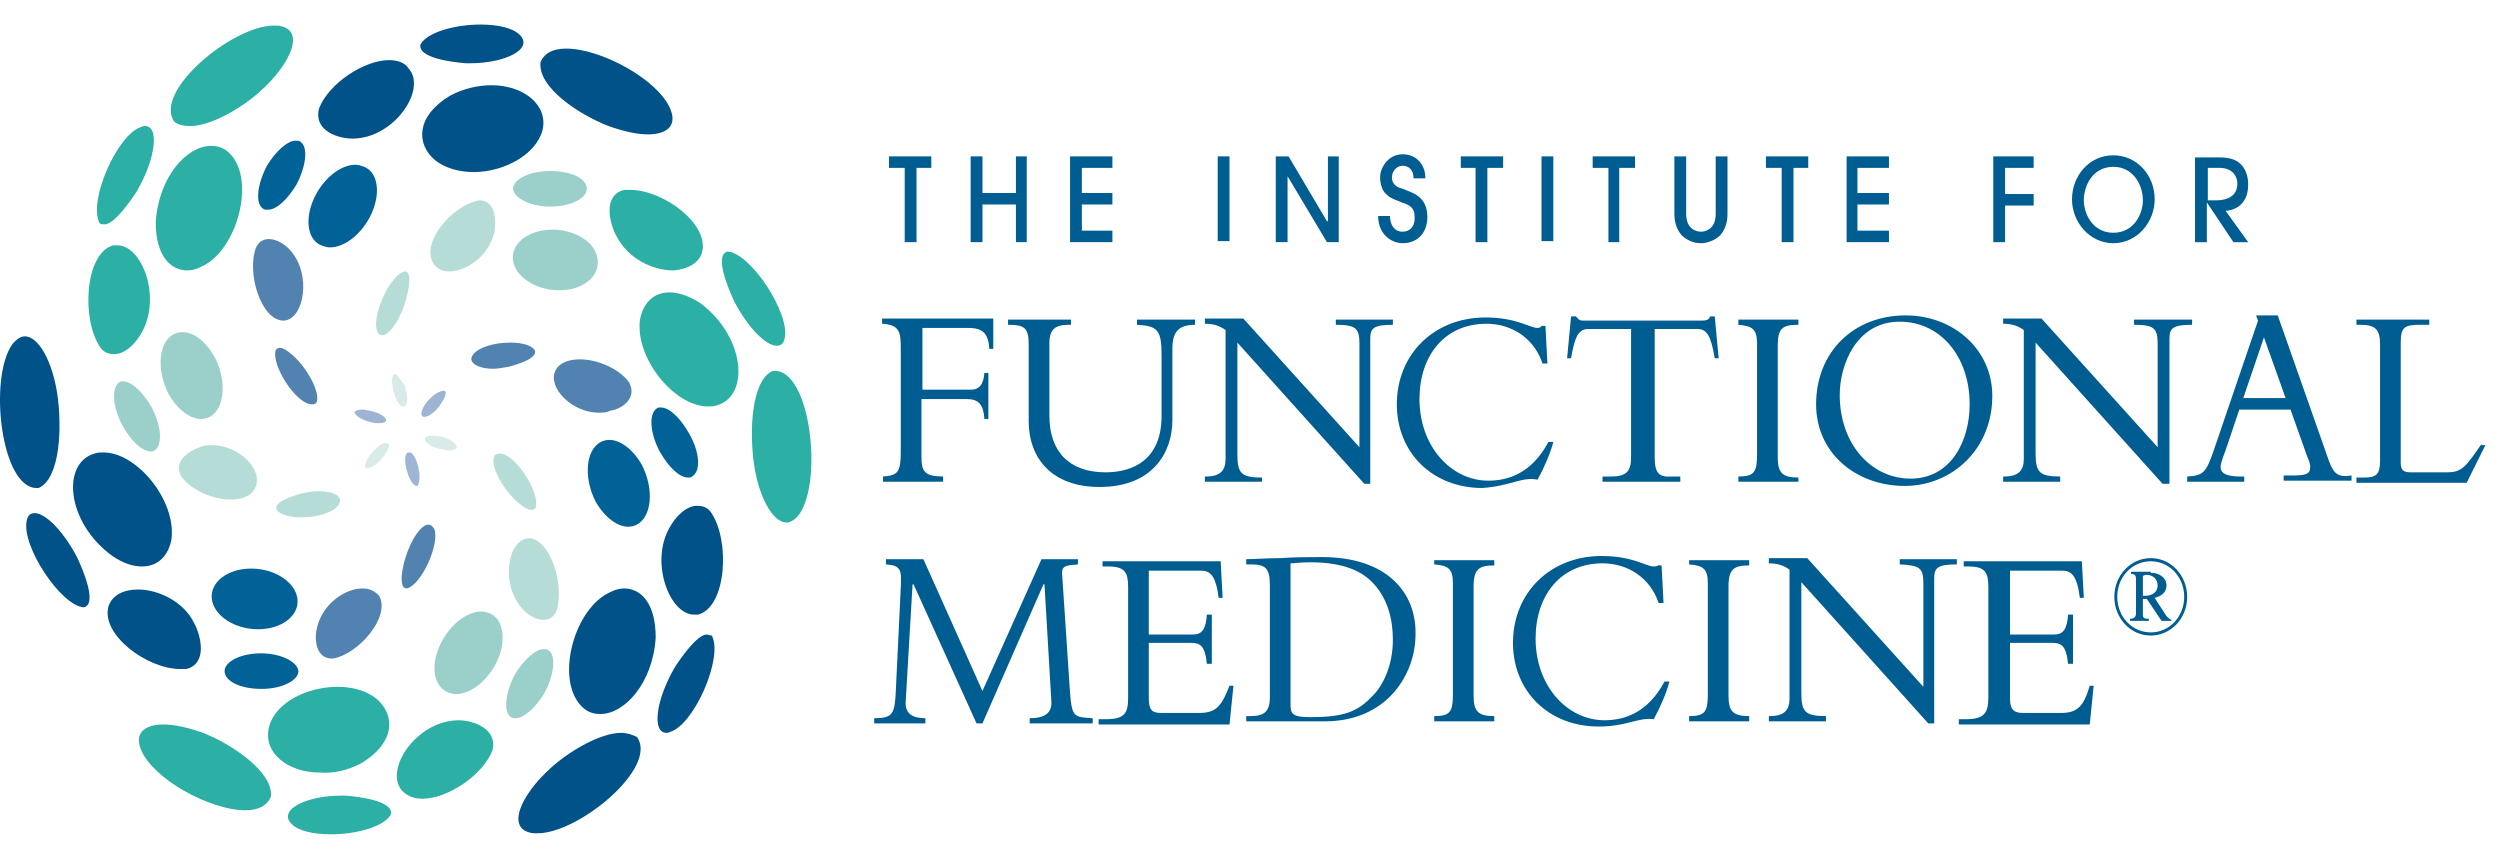 <svg xmlns="http://www.w3.org/2000/svg" width="100" height="34" viewBox="0 0 100 34" fill="none"><path fill-rule="evenodd" clip-rule="evenodd" d="M16.189 10.858C15.598 10.984 14.85 12.658 15.086 13.244C15.126 13.369 15.204 13.411 15.283 13.411C15.559 13.411 15.952 12.867 16.189 12.156C16.307 11.779 16.543 10.858 16.189 10.858Z" fill="#B6DCD7"></path><path fill-rule="evenodd" clip-rule="evenodd" d="M19.181 8.013C18.118 8.18 16.819 9.687 17.33 10.524C17.448 10.733 17.685 10.858 17.96 10.858C18.63 10.858 19.535 10.273 19.771 9.31C19.85 8.892 19.85 8.013 19.181 8.013Z" fill="#B6DCD7"></path><path fill-rule="evenodd" clip-rule="evenodd" d="M12.724 19.646C12.527 19.646 12.291 19.688 12.094 19.73C11.779 19.814 10.913 20.065 11.071 20.4C11.228 20.609 11.622 20.693 12.055 20.693C12.646 20.693 13.315 20.525 13.551 20.191C13.748 19.856 13.354 19.646 12.724 19.646Z" fill="#B6DCD7"></path><path fill-rule="evenodd" clip-rule="evenodd" d="M8.473 17.806C8.315 17.806 8.158 17.806 8 17.889C7.606 18.015 6.898 18.433 7.252 19.061C7.646 19.605 8.512 19.982 9.221 19.982C9.654 19.982 10.047 19.856 10.205 19.521C10.559 18.81 9.575 17.806 8.473 17.806Z" fill="#B6DCD7"></path><path fill-rule="evenodd" clip-rule="evenodd" d="M21.267 20.399C21.307 20.399 21.386 20.358 21.425 20.316C21.622 19.73 20.638 18.181 20.008 18.14H19.968C19.535 18.14 19.732 18.977 20.362 19.73C20.52 19.939 20.992 20.399 21.267 20.399Z" fill="#B6DCD7"></path><path fill-rule="evenodd" clip-rule="evenodd" d="M21.15 21.53C21.11 21.53 21.11 21.53 21.15 21.53C20.284 21.572 20.008 23.413 20.913 24.376C21.11 24.585 21.425 24.794 21.74 24.794C21.937 24.794 22.134 24.711 22.252 24.46C22.606 23.455 22.016 21.53 21.15 21.53Z" fill="#B6DCD7"></path><path fill-rule="evenodd" clip-rule="evenodd" d="M31.07 13.83C31.228 13.83 31.346 13.746 31.385 13.537C31.621 12.533 30.007 10.105 29.102 10.063C28.551 10.189 29.141 11.57 29.377 12.072C29.928 13.118 30.637 13.83 31.07 13.83Z" fill="#2CAFA4"></path><path fill-rule="evenodd" clip-rule="evenodd" d="M28.079 10.106C28.394 8.976 26.543 7.595 25.205 7.595H24.969C24.102 7.804 24.378 8.934 24.654 9.436C25.126 10.357 26.11 10.817 26.937 10.817C27.488 10.775 27.961 10.524 28.079 10.106Z" fill="#2CAFA4"></path><path fill-rule="evenodd" clip-rule="evenodd" d="M27.999 12.115C27.527 11.822 27.133 11.696 26.779 11.696C26.11 11.696 25.716 12.157 25.598 12.784C25.401 14.333 26.976 16.258 28.314 16.258C28.432 16.258 28.55 16.258 28.669 16.216C30.007 15.839 29.81 13.454 27.999 12.115Z" fill="#2CAFA4"></path><path fill-rule="evenodd" clip-rule="evenodd" d="M30.992 14.834H30.913C30.047 15.211 29.968 17.261 30.165 18.6C30.362 19.898 30.913 20.902 31.464 20.902C31.622 20.902 31.819 20.776 31.976 20.567C32.921 19.186 32.409 14.834 30.992 14.834Z" fill="#2CAFA4"></path><path fill-rule="evenodd" clip-rule="evenodd" d="M4.181 8.975C4.575 8.975 5.244 8.012 5.481 7.636C6.229 6.338 6.386 5.041 5.795 5.041C5.756 5.041 5.717 5.041 5.638 5.083C4.693 5.376 3.512 8.054 3.985 8.933C4.063 8.975 4.103 8.975 4.181 8.975Z" fill="#2CAFA4"></path><path fill-rule="evenodd" clip-rule="evenodd" d="M4.693 9.812H4.535C3.394 10.105 3.236 12.784 4.023 13.914C4.181 14.123 4.378 14.165 4.575 14.165C5.047 14.165 5.48 13.662 5.677 13.286C6.464 11.863 5.677 9.812 4.693 9.812Z" fill="#2CAFA4"></path><path fill-rule="evenodd" clip-rule="evenodd" d="M7.488 10.816C7.646 10.816 7.843 10.774 8 10.69C9.457 10.104 10.244 7.259 9.221 6.171C8.984 5.92 8.748 5.836 8.433 5.836C7.488 5.836 6.347 7.05 6.229 8.891C6.229 10.23 6.819 10.816 7.488 10.816Z" fill="#2CAFA4"></path><path fill-rule="evenodd" clip-rule="evenodd" d="M7.606 5.042C8.433 5.042 9.653 4.33 10.401 3.661C11.661 2.531 12.252 1.15 11.11 1.024H10.952C9.299 1.024 6.11 3.661 6.976 4.874C7.134 5 7.37 5.042 7.606 5.042Z" fill="#2CAFA4"></path><path fill-rule="evenodd" clip-rule="evenodd" d="M13.826 31.824H13.669C12.212 31.824 11.11 32.41 11.661 32.954C11.937 33.247 12.567 33.373 13.236 33.373C14.22 33.373 15.362 33.08 15.637 32.578C15.755 32.033 14.338 31.866 13.826 31.824Z" fill="#2CAFA4"></path><path fill-rule="evenodd" clip-rule="evenodd" d="M18.354 28.811C16.661 28.811 15.362 30.778 16.071 31.615C16.267 31.825 16.543 31.95 16.897 31.95C17.882 31.95 19.299 31.029 19.693 30.025C19.929 29.146 18.905 28.811 18.354 28.811Z" fill="#2CAFA4"></path><path fill-rule="evenodd" clip-rule="evenodd" d="M14.457 30.527C15.835 29.69 15.795 28.602 15.086 27.974C14.693 27.639 14.102 27.472 13.512 27.472C12.291 27.472 10.992 28.099 10.756 29.104C10.52 30.108 11.504 30.903 12.803 30.903C13.315 30.945 13.905 30.82 14.457 30.527Z" fill="#2CAFA4"></path><path fill-rule="evenodd" clip-rule="evenodd" d="M8.118 29.313C7.528 29.104 6.977 28.979 6.544 28.979C5.796 28.979 5.363 29.313 5.638 29.983C6.111 31.155 8.394 32.41 9.811 32.41C10.323 32.41 10.678 32.243 10.835 31.866C10.953 30.904 9.3 29.774 8.118 29.313Z" fill="#2CAFA4"></path><path fill-rule="evenodd" clip-rule="evenodd" d="M22.094 9.185C21.149 9.185 20.44 9.729 20.519 10.398C20.598 11.068 21.425 11.612 22.369 11.612C23.314 11.612 23.984 11.068 23.905 10.398C23.866 9.729 23.039 9.185 22.094 9.185Z" fill="#9BD0CA"></path><path fill-rule="evenodd" clip-rule="evenodd" d="M22.016 8.264C22.842 8.264 23.472 7.929 23.472 7.552C23.472 7.134 22.842 6.841 22.016 6.841H21.976C21.189 6.841 20.52 7.176 20.52 7.552C20.559 7.929 21.228 8.264 22.016 8.264Z" fill="#9BD0CA"></path><path fill-rule="evenodd" clip-rule="evenodd" d="M7.292 13.286C7.134 13.286 6.977 13.328 6.819 13.454C6.307 13.872 6.307 14.918 6.74 15.755C7.095 16.383 7.606 16.759 8.04 16.759C8.197 16.759 8.355 16.718 8.512 16.592C9.024 16.174 9.024 15.127 8.591 14.29C8.236 13.663 7.764 13.286 7.292 13.286Z" fill="#9BD0CA"></path><path fill-rule="evenodd" clip-rule="evenodd" d="M4.929 15.253C4.85 15.253 4.811 15.253 4.771 15.295C4.457 15.504 4.496 16.257 4.89 17.011C5.244 17.638 5.677 18.057 6.031 18.057C6.11 18.057 6.149 18.057 6.189 18.015C6.504 17.806 6.464 17.052 6.071 16.299C5.716 15.671 5.244 15.253 4.929 15.253Z" fill="#9BD0CA"></path><path fill-rule="evenodd" clip-rule="evenodd" d="M19.614 24.543C19.496 24.501 19.378 24.459 19.26 24.459C18.708 24.459 18.078 24.919 17.685 25.631C17.212 26.509 17.291 27.388 17.882 27.681C18 27.723 18.118 27.765 18.236 27.765C18.787 27.765 19.417 27.305 19.811 26.593C20.283 25.714 20.165 24.794 19.614 24.543Z" fill="#9BD0CA"></path><path fill-rule="evenodd" clip-rule="evenodd" d="M21.937 26.008C21.898 25.966 21.819 25.966 21.74 25.966C21.425 25.966 20.953 26.384 20.598 26.97C20.205 27.723 20.126 28.477 20.441 28.686C20.48 28.728 20.559 28.728 20.638 28.728C20.953 28.728 21.425 28.309 21.779 27.723C22.173 26.97 22.252 26.217 21.937 26.008Z" fill="#9BD0CA"></path><path fill-rule="evenodd" clip-rule="evenodd" d="M15.796 14.96H15.756C15.559 15.211 15.796 16.09 16.071 16.257H16.15C16.307 16.257 16.347 15.881 16.189 15.42C16.071 15.295 15.914 14.96 15.796 14.96Z" fill="#D8EBE8"></path><path fill-rule="evenodd" clip-rule="evenodd" d="M15.441 17.721C15.283 17.721 15.047 17.888 14.85 18.139C14.732 18.265 14.496 18.683 14.653 18.725H14.693C15.008 18.725 15.559 18.097 15.559 17.804C15.559 17.763 15.52 17.721 15.441 17.721Z" fill="#D8EBE8"></path><path fill-rule="evenodd" clip-rule="evenodd" d="M17.331 17.429C17.213 17.429 17.134 17.429 17.055 17.471C16.858 17.596 17.174 17.889 17.685 17.973C17.764 17.973 17.843 18.015 17.961 18.015C18.118 18.015 18.276 17.973 18.276 17.889C18.197 17.596 17.685 17.429 17.331 17.429Z" fill="#D8EBE8"></path><path fill-rule="evenodd" clip-rule="evenodd" d="M12.094 14.624C11.937 14.415 11.464 13.913 11.189 13.913C11.11 13.913 11.071 13.955 11.031 13.997C10.835 14.583 11.819 16.131 12.449 16.173H12.488C12.882 16.215 12.685 15.378 12.094 14.624Z" fill="#5283B0"></path><path fill-rule="evenodd" clip-rule="evenodd" d="M11.346 12.826C12.173 12.784 12.488 10.943 11.582 9.98C11.385 9.771 11.07 9.562 10.755 9.562C10.559 9.562 10.362 9.645 10.244 9.896C9.85 10.901 10.441 12.826 11.346 12.826Z" fill="#5283B0"></path><path fill-rule="evenodd" clip-rule="evenodd" d="M17.134 20.985C16.858 20.985 16.464 21.529 16.228 22.283C16.11 22.617 15.913 23.538 16.267 23.538C16.858 23.413 17.606 21.739 17.37 21.153C17.291 21.027 17.212 20.985 17.134 20.985Z" fill="#5283B0"></path><path fill-rule="evenodd" clip-rule="evenodd" d="M14.495 23.538C13.826 23.538 12.921 24.124 12.684 25.087C12.566 25.505 12.605 26.342 13.275 26.342H13.314C14.338 26.174 15.637 24.668 15.165 23.831C14.968 23.622 14.771 23.538 14.495 23.538Z" fill="#5283B0"></path><path fill-rule="evenodd" clip-rule="evenodd" d="M20.401 13.704C19.811 13.704 19.142 13.871 18.905 14.206C18.709 14.499 19.102 14.75 19.732 14.75C19.929 14.75 20.126 14.709 20.362 14.667C20.677 14.583 21.543 14.332 21.386 13.997C21.228 13.788 20.835 13.704 20.401 13.704Z" fill="#5283B0"></path><path fill-rule="evenodd" clip-rule="evenodd" d="M25.165 15.295C24.771 14.751 23.905 14.374 23.197 14.374C22.764 14.374 22.37 14.5 22.212 14.834C21.898 15.504 22.882 16.508 23.945 16.508C24.102 16.508 24.26 16.508 24.417 16.425C24.811 16.383 25.52 15.964 25.165 15.295Z" fill="#5283B0"></path><path fill-rule="evenodd" clip-rule="evenodd" d="M18.63 2.531H18.787C20.244 2.531 21.346 1.945 20.795 1.401C20.519 1.108 19.889 0.982 19.22 0.982C18.236 0.982 17.094 1.275 16.819 1.778C16.7 2.322 18.118 2.489 18.63 2.531Z" fill="#005288"></path><path fill-rule="evenodd" clip-rule="evenodd" d="M15.559 2.405C14.575 2.405 13.158 3.326 12.764 4.33C12.528 5.251 13.551 5.544 14.102 5.544C15.756 5.544 17.094 3.577 16.346 2.74C16.189 2.489 15.874 2.405 15.559 2.405Z" fill="#005288"></path><path fill-rule="evenodd" clip-rule="evenodd" d="M21.701 5.209C21.937 4.204 20.953 3.409 19.654 3.409C19.142 3.409 18.551 3.535 18 3.828C16.622 4.665 16.662 5.753 17.37 6.38C17.764 6.715 18.354 6.883 18.945 6.883C20.126 6.883 21.425 6.213 21.701 5.209Z" fill="#005288"></path><path fill-rule="evenodd" clip-rule="evenodd" d="M24.338 5.041C24.928 5.25 25.479 5.376 25.913 5.376C26.66 5.376 27.093 5.041 26.818 4.372C26.346 3.2 24.062 1.944 22.645 1.944C22.133 1.944 21.779 2.112 21.621 2.488C21.503 3.493 23.157 4.581 24.338 5.041Z" fill="#005288"></path><path fill-rule="evenodd" clip-rule="evenodd" d="M1.386 20.525C1.229 20.525 1.111 20.609 1.071 20.818C0.835 21.823 2.449 24.25 3.355 24.292C3.906 24.166 3.315 22.785 3.079 22.283C2.528 21.237 1.819 20.525 1.386 20.525Z" fill="#005288"></path><path fill-rule="evenodd" clip-rule="evenodd" d="M5.52 23.58C4.969 23.58 4.496 23.789 4.339 24.25C4.024 25.38 5.874 26.761 7.213 26.761H7.449C8.315 26.551 8.039 25.421 7.764 24.919C7.331 24.04 6.307 23.58 5.52 23.58Z" fill="#005288"></path><path fill-rule="evenodd" clip-rule="evenodd" d="M5.678 22.659C6.347 22.659 6.741 22.199 6.859 21.571C7.056 20.023 5.481 18.098 4.142 18.098C4.024 18.098 3.906 18.098 3.788 18.14C2.449 18.516 2.646 20.901 4.497 22.241C4.93 22.534 5.323 22.659 5.678 22.659Z" fill="#005288"></path><path fill-rule="evenodd" clip-rule="evenodd" d="M1.543 19.521C2.41 19.145 2.488 17.094 2.291 15.755C2.095 14.457 1.543 13.453 0.992 13.453C0.835 13.453 0.638 13.579 0.48 13.788C-0.464 15.169 0.047 19.521 1.465 19.521H1.543Z" fill="#005288"></path><path fill-rule="evenodd" clip-rule="evenodd" d="M27.764 24.585H27.921C29.063 24.292 29.22 21.613 28.433 20.483C28.275 20.274 28.079 20.232 27.882 20.232C27.409 20.232 26.976 20.735 26.779 21.111C25.992 22.492 26.779 24.585 27.764 24.585Z" fill="#005288"></path><path fill-rule="evenodd" clip-rule="evenodd" d="M28.275 25.38C27.881 25.38 27.212 26.342 26.976 26.719C26.228 28.016 26.07 29.314 26.661 29.314C26.7 29.314 26.739 29.314 26.818 29.272C27.763 28.979 28.944 26.3 28.472 25.422C28.393 25.422 28.314 25.38 28.275 25.38Z" fill="#005288"></path><path fill-rule="evenodd" clip-rule="evenodd" d="M24.968 23.538C24.81 23.538 24.614 23.58 24.456 23.664C22.96 24.291 22.212 27.137 23.236 28.225C23.472 28.476 23.708 28.56 24.023 28.56C24.968 28.56 26.11 27.346 26.228 25.505C26.228 24.124 25.637 23.538 24.968 23.538Z" fill="#005288"></path><path fill-rule="evenodd" clip-rule="evenodd" d="M24.85 29.314C24.023 29.314 22.803 30.025 22.055 30.695C20.795 31.824 20.204 33.205 21.346 33.331H21.503C23.157 33.331 26.346 30.695 25.48 29.481C25.322 29.397 25.086 29.314 24.85 29.314Z" fill="#005288"></path><path fill-rule="evenodd" clip-rule="evenodd" d="M14.575 6.674C14.457 6.632 14.339 6.59 14.22 6.59C13.669 6.59 13.039 7.05 12.646 7.762C12.173 8.64 12.252 9.561 12.843 9.812C12.961 9.854 13.079 9.896 13.197 9.896C13.748 9.896 14.378 9.436 14.772 8.724C15.244 7.845 15.165 6.925 14.575 6.674Z" fill="#006296"></path><path fill-rule="evenodd" clip-rule="evenodd" d="M12.016 5.669C11.976 5.627 11.898 5.627 11.819 5.627C11.504 5.627 11.031 6.045 10.677 6.631C10.283 7.385 10.205 8.138 10.52 8.347C10.559 8.389 10.638 8.389 10.716 8.389C11.071 8.389 11.504 7.97 11.858 7.385C12.252 6.631 12.331 5.878 12.016 5.669Z" fill="#006296"></path><path fill-rule="evenodd" clip-rule="evenodd" d="M10.047 22.743C9.103 22.743 8.394 23.287 8.473 23.957C8.552 24.626 9.378 25.17 10.323 25.17C11.268 25.17 11.977 24.626 11.898 23.957C11.819 23.287 10.992 22.743 10.047 22.743Z" fill="#006296"></path><path fill-rule="evenodd" clip-rule="evenodd" d="M10.441 26.133C9.614 26.133 8.984 26.468 8.984 26.844C8.984 27.263 9.653 27.556 10.441 27.556H10.48C11.267 27.556 11.937 27.221 11.937 26.844C11.897 26.468 11.228 26.133 10.441 26.133Z" fill="#006296"></path><path fill-rule="evenodd" clip-rule="evenodd" d="M24.378 17.596C24.22 17.596 24.062 17.638 23.905 17.763C23.393 18.182 23.393 19.228 23.826 20.065C24.181 20.692 24.692 21.069 25.125 21.069C25.283 21.069 25.44 21.027 25.598 20.902C26.11 20.483 26.11 19.437 25.677 18.6C25.322 17.972 24.811 17.596 24.378 17.596Z" fill="#006296"></path><path fill-rule="evenodd" clip-rule="evenodd" d="M27.566 17.344C27.212 16.716 26.779 16.298 26.425 16.298C26.346 16.298 26.306 16.298 26.267 16.34C25.952 16.549 25.991 17.302 26.385 18.055C26.739 18.683 27.173 19.102 27.527 19.102C27.606 19.102 27.645 19.102 27.684 19.06C28.039 18.851 27.999 18.097 27.566 17.344Z" fill="#006296"></path><path fill-rule="evenodd" clip-rule="evenodd" d="M14.772 16.424C14.693 16.424 14.614 16.382 14.496 16.382C14.339 16.382 14.181 16.424 14.181 16.507C14.26 16.717 14.772 16.926 15.126 16.926C15.244 16.926 15.323 16.926 15.402 16.884C15.559 16.759 15.244 16.507 14.772 16.424Z" fill="#9DB5D2"></path><path fill-rule="evenodd" clip-rule="evenodd" d="M16.425 18.098H16.346C16.189 18.098 16.149 18.474 16.307 18.935C16.346 19.06 16.504 19.437 16.661 19.437H16.701C16.897 19.144 16.701 18.265 16.425 18.098Z" fill="#9DB5D2"></path><path fill-rule="evenodd" clip-rule="evenodd" d="M17.763 15.629C17.409 15.629 16.858 16.215 16.858 16.55C16.858 16.633 16.897 16.675 16.976 16.675C17.134 16.675 17.37 16.508 17.567 16.257C17.685 16.089 17.96 15.671 17.763 15.629Z" fill="#9DB5D2"></path><path fill-rule="evenodd" clip-rule="evenodd" d="M36.188 9.686H36.661V6.715H37.252V6.255H35.559V6.715H36.188V9.686Z" fill="#005D91"></path><path fill-rule="evenodd" clip-rule="evenodd" d="M39.299 8.18H40.637V9.686H41.07V6.255H40.637V7.72H39.299V6.255H38.826V9.686H39.299V8.18Z" fill="#005D91"></path><path fill-rule="evenodd" clip-rule="evenodd" d="M44.496 9.226H43.275V8.18H44.496V7.72H43.275V6.715H44.496V6.255H42.803V9.686H44.496V9.226Z" fill="#005D91"></path><path d="M49.18 6.255H48.708V9.645H49.18V6.255Z" fill="#005D91"></path><path fill-rule="evenodd" clip-rule="evenodd" d="M51.503 7.05L53.078 9.686H53.55V6.255H53.117V8.849H53.078L51.543 6.255H51.031V9.686H51.503V7.05Z" fill="#005D91"></path><path fill-rule="evenodd" clip-rule="evenodd" d="M56.11 9.268C55.637 9.268 55.598 8.765 55.598 8.64H55.126C55.126 9.393 55.677 9.728 56.11 9.728C56.7 9.728 57.094 9.309 57.094 8.682C57.094 7.845 56.503 7.719 56.11 7.552C55.952 7.51 55.677 7.426 55.677 7.092C55.677 6.882 55.834 6.631 56.11 6.631C56.307 6.631 56.543 6.757 56.543 7.133H57.015C57.015 6.548 56.621 6.171 56.11 6.171C55.519 6.171 55.204 6.715 55.204 7.092C55.204 7.343 55.283 7.594 55.401 7.719C55.559 7.887 55.637 7.929 56.07 8.096C56.307 8.18 56.582 8.263 56.582 8.64C56.621 9.058 56.385 9.268 56.11 9.268Z" fill="#005D91"></path><path fill-rule="evenodd" clip-rule="evenodd" d="M59.023 9.686H59.495V6.715H60.125V6.255H58.432V6.715H59.023V9.686Z" fill="#005D91"></path><path d="M62.133 6.255H61.66V9.645H62.133V6.255Z" fill="#005D91"></path><path fill-rule="evenodd" clip-rule="evenodd" d="M64.337 9.686H64.77V6.715H65.4V6.255H63.707V6.715H64.337V9.686Z" fill="#005D91"></path><path fill-rule="evenodd" clip-rule="evenodd" d="M68.038 9.728C68.313 9.728 68.589 9.603 68.786 9.435C68.982 9.226 69.1 8.933 69.1 8.557V6.255H68.628V8.557C68.628 9.184 68.195 9.268 68.038 9.268C67.88 9.268 67.447 9.184 67.447 8.557V6.255H66.975V8.557C66.975 8.933 67.093 9.226 67.29 9.435C67.486 9.603 67.723 9.728 68.038 9.728Z" fill="#005D91"></path><path fill-rule="evenodd" clip-rule="evenodd" d="M71.267 9.686H71.739V6.715H72.33V6.255H70.637V6.715H71.267V9.686Z" fill="#005D91"></path><path fill-rule="evenodd" clip-rule="evenodd" d="M75.558 9.226H74.298V8.18H75.558V7.72H74.298V6.715H75.558V6.255H73.865V9.686H75.558V9.226Z" fill="#005D91"></path><path fill-rule="evenodd" clip-rule="evenodd" d="M80.204 8.222H81.346V7.761H80.204V6.715H81.346V6.255H79.731V9.686H80.204V8.222Z" fill="#005D91"></path><path fill-rule="evenodd" clip-rule="evenodd" d="M84.534 9.728C85.479 9.728 86.187 8.891 86.187 7.971C86.187 7.008 85.479 6.213 84.534 6.213C83.55 6.213 82.88 7.05 82.88 7.971C82.88 8.891 83.589 9.728 84.534 9.728ZM84.534 6.673C85.321 6.673 85.715 7.385 85.715 8.012C85.715 8.556 85.361 9.31 84.534 9.31C83.707 9.31 83.353 8.556 83.353 8.012C83.353 7.426 83.707 6.673 84.534 6.673Z" fill="#005D91"></path><path fill-rule="evenodd" clip-rule="evenodd" d="M88.274 8.096L89.337 9.687H89.927L89.022 8.431C89.219 8.431 89.927 8.306 89.927 7.385C89.927 7.092 89.849 6.799 89.652 6.59C89.494 6.422 89.258 6.297 88.785 6.297H87.801V9.687H88.274V8.096ZM88.274 6.715H88.785C89.297 6.715 89.494 7.05 89.494 7.343C89.494 8.013 88.785 8.013 88.628 8.013H88.313V6.715H88.274Z" fill="#005D91"></path><path fill-rule="evenodd" clip-rule="evenodd" d="M36.031 13.955V18.056C36.031 18.893 35.913 19.018 35.322 19.06V19.27H37.724V19.06C36.976 19.06 36.858 18.851 36.858 18.265V15.963H38.669C39.141 15.963 39.338 16.173 39.377 16.759H39.535V14.917H39.377C39.338 15.378 39.18 15.587 38.826 15.587H36.897V13.118H38.747C39.338 13.118 39.535 13.369 39.574 13.955H39.731V12.741H35.283V12.95C35.991 12.992 36.031 13.285 36.031 13.955Z" fill="#005D91"></path><path fill-rule="evenodd" clip-rule="evenodd" d="M46.463 14.206V16.633C46.463 18.391 45.322 18.893 44.219 18.893C42.763 18.893 41.975 18.056 41.975 16.633V13.746C41.975 13.16 42.212 12.992 42.763 12.992H42.841V12.783H40.322V12.992C40.991 12.992 41.148 13.118 41.148 13.788V16.843C41.148 18.349 42.093 19.479 43.983 19.479C46.109 19.479 46.896 18.098 46.896 16.801V13.955C46.896 13.285 47.133 12.992 47.802 12.992V12.783H45.479V12.992C46.306 13.034 46.463 13.202 46.463 14.206Z" fill="#005D91"></path><path fill-rule="evenodd" clip-rule="evenodd" d="M50.48 19.102C49.653 19.102 49.495 18.935 49.495 18.181V13.704L54.574 19.353H54.81V13.536C54.81 13.118 54.968 12.992 55.716 12.992V12.783H53.432V12.992C54.22 12.992 54.377 13.118 54.377 13.746V17.889L49.732 12.741H48.196V12.95C48.551 12.95 48.787 13.034 49.023 13.201V18.349C49.023 18.809 48.826 19.06 48.236 19.06H48.196V19.27H50.48V19.102Z" fill="#005D91"></path><path fill-rule="evenodd" clip-rule="evenodd" d="M61.503 19.186C61.739 18.767 62.015 18.14 62.133 17.679H61.936C61.267 18.935 60.322 19.227 59.534 19.227C58.038 19.227 56.779 17.846 56.779 15.963C56.779 14.206 57.802 12.95 59.456 12.95C60.519 12.95 61.385 13.578 61.7 14.54H61.897L61.818 13.034H61.66C61.66 13.076 61.582 13.118 61.503 13.118C61.188 13.118 60.676 12.699 59.416 12.699C57.369 12.699 55.873 14.164 55.873 16.173C55.873 18.098 57.29 19.52 59.298 19.52C60.44 19.437 60.873 19.06 61.503 19.186Z" fill="#005D91"></path><path fill-rule="evenodd" clip-rule="evenodd" d="M66.188 18.307V13.159H67.881C68.275 13.159 68.432 13.411 68.59 14.331H68.747L68.59 12.657H68.393C68.393 12.783 68.235 12.825 68.078 12.825H63.353C63.275 12.825 63.235 12.825 63.157 12.783C63.117 12.741 63.078 12.699 63.038 12.657H62.842L62.684 14.331H62.842C62.999 13.411 63.157 13.159 63.55 13.159H65.243V18.307C65.243 18.851 65.046 19.06 64.456 19.06H64.101V19.269H67.212V19.06H66.857C66.345 19.102 66.188 18.893 66.188 18.307Z" fill="#005D91"></path><path fill-rule="evenodd" clip-rule="evenodd" d="M71.936 19.102C71.266 19.102 71.109 18.893 71.109 18.265V13.829C71.109 13.118 71.306 12.992 71.936 12.992V12.783H69.534V12.992C70.085 13.034 70.282 13.16 70.282 13.746V18.182C70.282 18.893 70.164 19.06 69.534 19.06V19.27H71.936V19.102Z" fill="#005D91"></path><path fill-rule="evenodd" clip-rule="evenodd" d="M76.188 19.437C78.078 19.437 79.692 17.973 79.692 15.838C79.692 13.955 78.117 12.616 76.227 12.616C74.141 12.616 72.644 14.081 72.644 16.173C72.644 18.14 74.259 19.437 76.188 19.437ZM75.991 12.867C77.605 12.867 78.786 14.248 78.786 16.173C78.786 17.638 78.038 19.145 76.424 19.145C74.849 19.145 73.589 17.764 73.589 15.797C73.589 14.583 74.259 12.867 75.991 12.867Z" fill="#005D91"></path><path fill-rule="evenodd" clip-rule="evenodd" d="M87.644 12.783H85.361V12.992C86.148 12.992 86.306 13.118 86.306 13.746V17.889L81.66 12.741H80.125V12.95C80.479 12.95 80.716 13.034 80.952 13.201V18.349C80.952 18.809 80.755 19.06 80.164 19.06H80.125V19.27H82.408V19.06C81.582 19.06 81.424 18.893 81.424 18.14V13.704L86.503 19.353H86.778V13.536C86.778 13.118 86.936 12.992 87.684 12.992V12.783H87.644Z" fill="#005D91"></path><path fill-rule="evenodd" clip-rule="evenodd" d="M93.156 18.433L91.109 12.616H90.243L90.321 12.825L88.55 18.015C88.235 18.935 88.117 19.019 87.487 19.061V19.27H89.77V19.061H89.613C89.062 19.061 88.825 18.935 88.825 18.684C88.825 18.517 88.944 18.224 89.022 18.015L89.573 16.383H91.621L92.29 18.266C92.329 18.349 92.408 18.517 92.408 18.684C92.408 18.977 92.211 19.019 91.66 19.019H91.345V19.228H94.061V19.019C93.55 19.103 93.353 18.977 93.156 18.433ZM89.731 15.922L90.558 13.495L91.424 15.922H89.731Z" fill="#005D91"></path><path fill-rule="evenodd" clip-rule="evenodd" d="M99.257 17.763C98.627 18.684 98.47 18.893 97.879 18.893H96.423C96.147 18.893 96.029 18.809 96.029 18.516V13.704C96.029 13.076 96.186 12.992 96.816 12.992H97.171V12.783H94.257V12.992H94.415C95.045 12.992 95.202 13.202 95.202 13.788V18.433C95.202 18.977 95.045 19.102 94.572 19.102H94.257V19.311H98.667L99.415 17.805H99.257V17.763Z" fill="#005D91"></path><path fill-rule="evenodd" clip-rule="evenodd" d="M42.802 27.724L42.487 22.995C42.448 22.618 42.645 22.618 43.117 22.576V22.367H41.66L39.298 27.64L36.936 22.367H35.44V22.576C36.031 22.618 36.07 22.786 36.031 23.497L35.834 27.598C35.794 28.561 35.716 28.728 34.968 28.728V28.937H37.015V28.728C36.582 28.728 36.188 28.602 36.228 28.058L36.503 23.372H36.542L39.062 28.937H39.298L41.739 23.372H41.779L42.054 28.058C42.094 28.602 41.66 28.728 41.188 28.728V28.937H43.708V28.728C42.96 28.686 42.881 28.686 42.802 27.724Z" fill="#005D91"></path><path fill-rule="evenodd" clip-rule="evenodd" d="M47.96 28.518H46.464C46.11 28.518 45.952 28.434 45.952 27.932V25.714H47.606C47.999 25.714 48.196 25.798 48.275 26.551H48.472V24.584H48.275C48.236 25.17 48.078 25.38 47.724 25.38H45.952V22.827H48.039C48.393 22.827 48.629 22.994 48.747 23.915H48.905L48.826 22.45H44.102V22.659H44.338C45.007 22.659 45.125 22.91 45.125 23.496V27.89C45.125 28.518 45.007 28.769 44.22 28.769H43.944V28.979H49.18L49.338 27.43H49.18C48.865 28.225 48.669 28.518 47.96 28.518Z" fill="#005D91"></path><path fill-rule="evenodd" clip-rule="evenodd" d="M52.881 22.283C52.369 22.283 51.778 22.283 51.227 22.325C50.676 22.325 50.203 22.367 49.849 22.367V22.576H50.046C50.636 22.576 50.794 22.744 50.794 23.413V27.891C50.794 28.477 50.558 28.644 50.007 28.644H49.849V28.853H52.999C55.479 28.853 56.621 26.97 56.621 25.38C56.66 23.706 55.479 22.283 52.881 22.283ZM54.888 27.849C54.298 28.477 53.747 28.686 52.408 28.686C51.621 28.686 51.621 28.519 51.621 28.1V22.534C51.739 22.534 52.014 22.492 52.408 22.492C53.786 22.492 54.495 22.869 54.928 23.329C55.518 23.957 55.715 24.794 55.715 25.589C55.715 26.677 55.282 27.472 54.888 27.849Z" fill="#005D91"></path><path fill-rule="evenodd" clip-rule="evenodd" d="M57.369 22.577C57.92 22.618 58.117 22.744 58.117 23.33V27.766C58.117 28.477 57.999 28.645 57.369 28.645V28.854H59.771V28.645C59.101 28.645 58.944 28.435 58.944 27.808V23.455C58.944 22.744 59.18 22.618 59.771 22.618V22.409H57.369V22.577Z" fill="#005D91"></path><path fill-rule="evenodd" clip-rule="evenodd" d="M64.18 28.81C62.684 28.81 61.424 27.429 61.424 25.546C61.424 23.789 62.448 22.533 64.101 22.533C65.164 22.533 66.03 23.161 66.345 24.123H66.542L66.463 22.617H66.306C66.266 22.659 66.227 22.659 66.148 22.659C65.833 22.659 65.322 22.24 64.062 22.24C62.015 22.24 60.519 23.705 60.519 25.714C60.519 27.639 61.936 29.061 63.944 29.061C65.085 29.061 65.518 28.685 66.148 28.768C66.385 28.35 66.66 27.722 66.778 27.262H66.581C65.912 28.517 64.967 28.81 64.18 28.81Z" fill="#005D91"></path><path fill-rule="evenodd" clip-rule="evenodd" d="M67.565 22.577C68.117 22.618 68.313 22.744 68.313 23.33V27.766C68.313 28.477 68.195 28.645 67.565 28.645V28.854H69.967V28.645C69.298 28.645 69.14 28.435 69.14 27.808V23.455C69.14 22.744 69.376 22.618 69.967 22.618V22.409H67.565V22.577Z" fill="#005D91"></path><path fill-rule="evenodd" clip-rule="evenodd" d="M75.99 22.576C76.778 22.618 76.935 22.702 76.935 23.329V27.473L72.29 22.325H70.754V22.534C71.109 22.534 71.345 22.618 71.581 22.785V27.933C71.581 28.393 71.384 28.644 70.794 28.644H70.754V28.854H73.038V28.644C72.211 28.644 72.054 28.477 72.054 27.724V23.288L77.132 28.937H77.368V23.12C77.368 22.702 77.526 22.576 78.274 22.576V22.367H75.99V22.576Z" fill="#005D91"></path><path fill-rule="evenodd" clip-rule="evenodd" d="M82.447 28.518H80.951C80.597 28.518 80.4 28.434 80.4 27.932V25.714H82.054C82.447 25.714 82.644 25.798 82.723 26.551H82.92V24.584H82.723C82.684 25.17 82.526 25.38 82.172 25.38H80.4V22.827H82.487C82.841 22.827 83.077 22.994 83.195 23.915H83.353L83.274 22.45H78.55V22.659H78.747C79.416 22.659 79.534 22.91 79.534 23.496V27.89C79.534 28.518 79.377 28.769 78.629 28.769H78.353V28.979H83.589L83.747 27.43H83.589C83.353 28.225 83.117 28.518 82.447 28.518Z" fill="#005D91"></path><path fill-rule="evenodd" clip-rule="evenodd" d="M87.487 23.874C87.487 24.752 86.817 25.422 86.03 25.422C85.203 25.422 84.573 24.71 84.573 23.874C84.573 22.995 85.243 22.325 86.03 22.325C86.857 22.325 87.487 23.037 87.487 23.874ZM84.691 23.874C84.691 24.669 85.282 25.296 86.03 25.296C86.778 25.296 87.368 24.669 87.368 23.874C87.368 23.078 86.778 22.451 86.03 22.451C85.282 22.451 84.691 23.078 84.691 23.874ZM86.03 22.911C86.384 22.911 86.66 23.12 86.66 23.413C86.66 23.664 86.502 23.832 86.187 23.915L86.62 24.585C86.699 24.71 86.778 24.752 86.857 24.794V24.836H86.463L85.872 23.957H85.715V24.585C85.715 24.71 85.754 24.752 85.951 24.752V24.836H85.203V24.752C85.361 24.752 85.439 24.669 85.439 24.543V23.162C85.439 23.037 85.4 22.953 85.243 22.953V22.869H86.03V22.911ZM85.794 23.832C86.069 23.832 86.305 23.706 86.305 23.413C86.305 23.162 86.109 22.995 85.872 22.995C85.833 22.995 85.794 22.995 85.715 23.037V23.832H85.794Z" fill="#005D91"></path></svg>